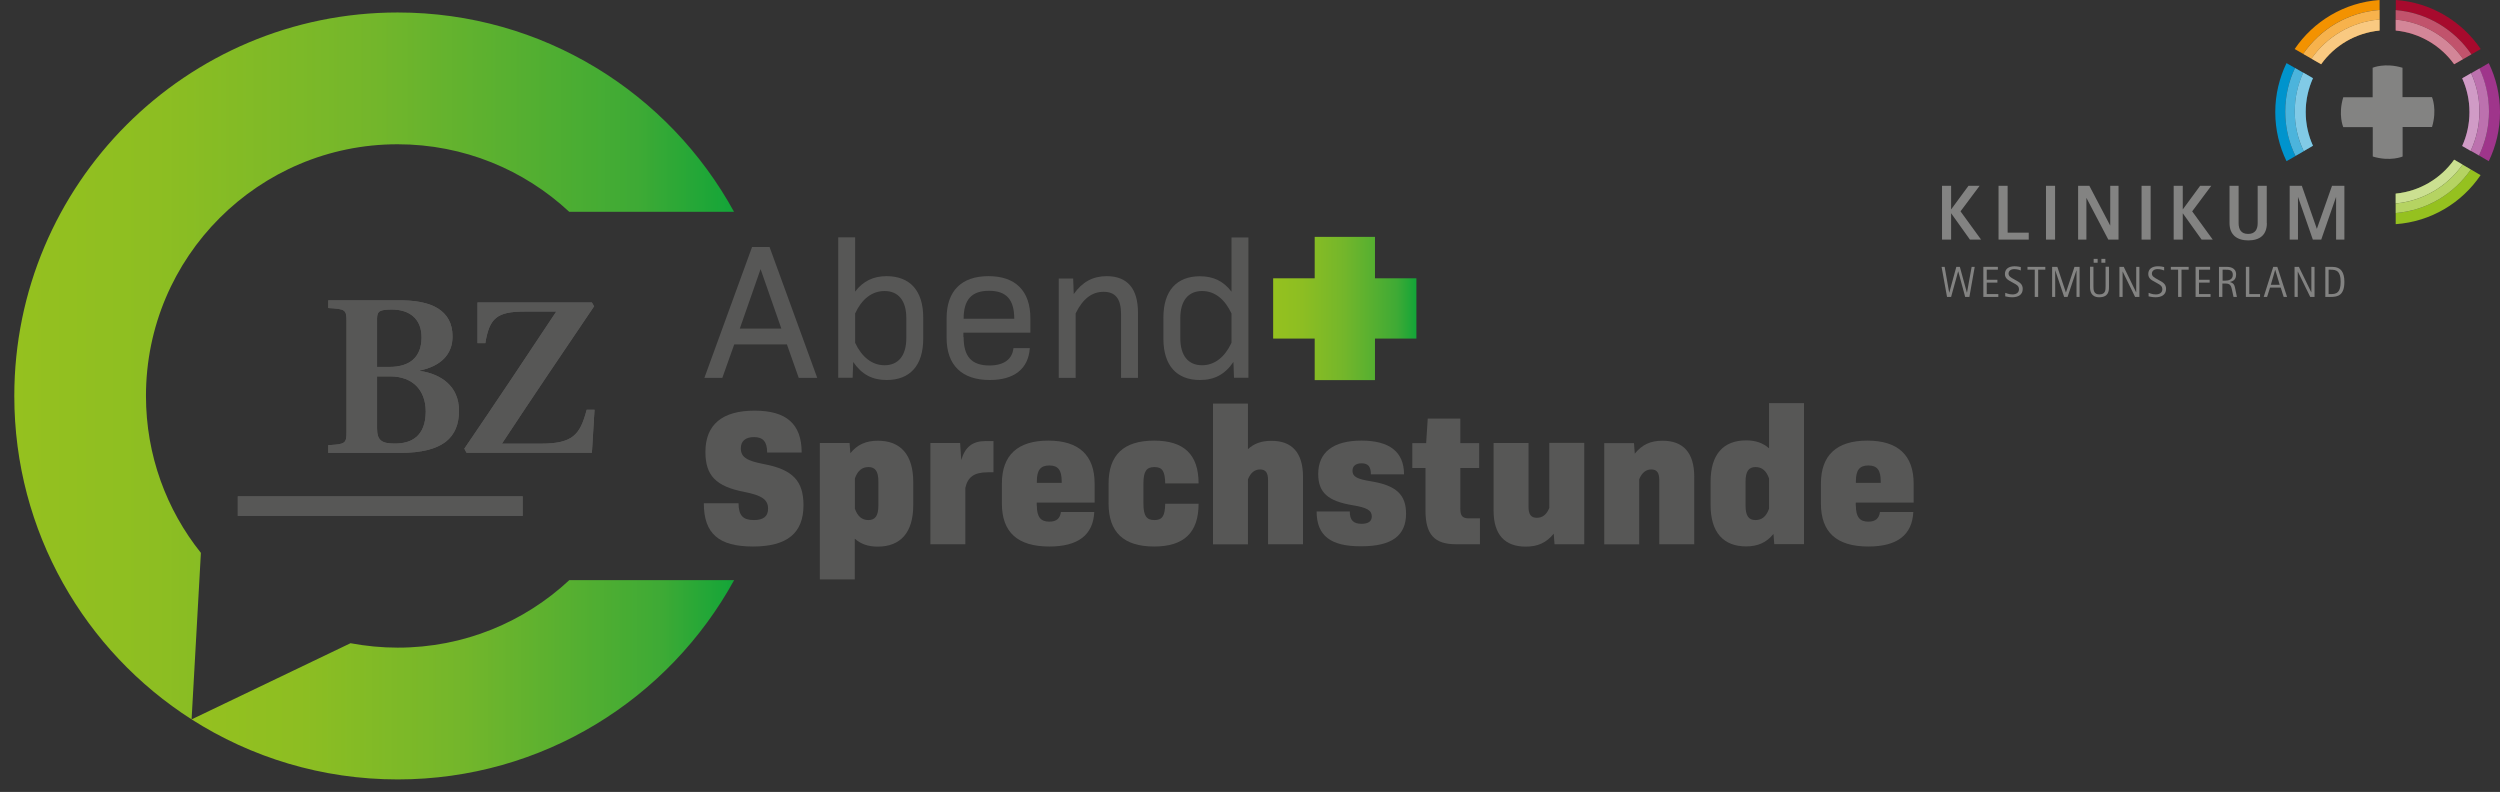 <?xml version="1.0" encoding="utf-8"?>
<!-- Generator: Adobe Illustrator 27.4.1, SVG Export Plug-In . SVG Version: 6.00 Build 0)  -->
<svg version="1.1" id="Layer_1" xmlns="http://www.w3.org/2000/svg" xmlns:xlink="http://www.w3.org/1999/xlink" x="0px" y="0px"
	 viewBox="0 0 2202.6 697.7" style="enable-background:new 0 0 2202.6 697.7;" xml:space="preserve">
<rect x="0" y="0" width="2202.6" height="697.7" fill="#333333" stroke="none"/>
<style type="text/css">
	.st0{fill:url(#SVGID_1_);}
	.st1{fill:url(#SVGID_00000082343260298460739720000007034866729749600659_);}
	.st2{clip-path:url(#SVGID_00000050649313185867581330000014393348276487856828_);fill:#575756;}
	.st3{clip-path:url(#SVGID_00000133513040399075971350000017159032754358806182_);fill:#575756;}
	.st4{clip-path:url(#SVGID_00000068668590685633416760000006529972568577837954_);fill:#575756;}
	.st5{fill:url(#SVGID_00000049919197804612335810000018415842284412237447_);}
	.st6{fill:#575756;}
	.st7{fill:#9F358B;}
	.st8{fill:#0094CD;}
	.st9{fill:#A70A2D;}
	.st10{fill:#95C11F;}
	.st11{fill:#F39200;}
	.st12{opacity:0.3;fill:#FFFFFF;}
	.st13{fill:#838382;}
</style>
<g>
	<linearGradient id="SVGID_1_" gradientUnits="userSpaceOnUse" x1="12.573" y1="322.406" x2="646.834" y2="322.406">
		<stop  offset="0" style="stop-color:#95C11F"/>
		<stop  offset="0.2" style="stop-color:#8DBE22"/>
		<stop  offset="0.501" style="stop-color:#73B62B"/>
		<stop  offset="0.866" style="stop-color:#3EAA35"/>
		<stop  offset="1" style="stop-color:#13A538"/>
	</linearGradient>
	<path class="st0" d="M177,487.1L177,487.1c-30.3-37.9-48.4-86-48.4-138.3c0-122.5,99.3-221.7,221.7-221.7
		c58.4,0,111.6,22.6,151.2,59.5h145.2C589.4,82,478.2,11,350.4,11C163.8,11,12.6,162.3,12.6,348.9c0,119.7,62.3,224.9,156.2,284.9
		L177,487.1z"/>
	
		<linearGradient id="SVGID_00000105386271137266255970000014261269708048219065_" gradientUnits="userSpaceOnUse" x1="168.805" y1="598.897" x2="646.835" y2="598.897">
		<stop  offset="0" style="stop-color:#95C11F"/>
		<stop  offset="0.2" style="stop-color:#8DBE22"/>
		<stop  offset="0.501" style="stop-color:#73B62B"/>
		<stop  offset="0.866" style="stop-color:#3EAA35"/>
		<stop  offset="1" style="stop-color:#13A538"/>
	</linearGradient>
	<path style="fill:url(#SVGID_00000105386271137266255970000014261269708048219065_);" d="M501.6,511.1
		c-39.6,36.9-92.7,59.5-151.2,59.5c-14.2,0-28.1-1.4-41.6-3.9l0,0l-140,67.1c52.5,33.5,114.8,52.9,181.6,52.9
		c127.8,0,239-71,296.4-175.6H501.6z"/>
</g>
<g>
	<defs>
		<rect id="SVGID_00000128449301897216497140000006643163201419260290_" x="209.5" y="437.3" width="251" height="17.2"/>
	</defs>
	<use xlink:href="#SVGID_00000128449301897216497140000006643163201419260290_"  style="overflow:visible;fill:#575756;"/>
	<clipPath id="SVGID_00000058550631554661476290000013280951547241162912_">
		<use xlink:href="#SVGID_00000128449301897216497140000006643163201419260290_"  style="overflow:visible;"/>
	</clipPath>
	
		<rect x="189.9" y="239.1" style="clip-path:url(#SVGID_00000058550631554661476290000013280951547241162912_);fill:#575756;" width="351.8" height="240.6"/>
</g>
<g>
	<defs>
		<path id="SVGID_00000137092937025801397390000003009896303187476914_" d="M392.6,389.3c8.2-6.4,11.8-15.7,11.8-27.4
			c0-21.9-16.1-32.4-34.4-35.1v-0.4c18.6-3.9,28.7-14.4,28.7-29.9c0-11.5-4.5-19.4-12.8-24.7c-8.2-5.2-20.4-7.4-35.7-7.2h-61v6.8
			c14.9,0.8,16.1,1.4,16.1,11.6l0,97.5c0,10.3-1.2,10.9-16.1,11.7v6.8l63.3,0C371.6,399,384.4,395.5,392.6,389.3z M332.2,280.9
			c0-7.2,2.7-8,12.8-8.2c16.5,0,26.6,8.7,26.4,25c-0.2,16.1-9.3,25.6-28.5,25.6h-10.7L332.2,280.9z M332.2,377.4l0-45.8h11.3
			c21.2,0,31.6,13.2,31.6,31.1c-0.2,21.9-12.8,28.1-27.2,28.1C336.1,390.8,332.2,387.9,332.2,377.4z"/>
	</defs>
	<use xlink:href="#SVGID_00000137092937025801397390000003009896303187476914_"  style="overflow:visible;fill:#575756;"/>
	<clipPath id="SVGID_00000030486285305279865690000016782409626120341388_">
		<use xlink:href="#SVGID_00000137092937025801397390000003009896303187476914_"  style="overflow:visible;"/>
	</clipPath>
	
		<rect x="189.9" y="239.1" style="clip-path:url(#SVGID_00000030486285305279865690000016782409626120341388_);fill:#575756;" width="351.8" height="240.6"/>
</g>
<g>
	<defs>
		<path id="SVGID_00000116196640532913413150000008657358706148558496_" d="M516.9,361c-5.9,22.4-12.3,29.9-41,29.9l-33.7,0
			c26.8-40.6,53.8-80.6,81.2-121l-1.9-3.4H420.7l0,35.8h6.9c3.6-22,10.1-27.8,34.5-27.8h28c-26.8,40.4-53.6,80.6-81,120.8l1.9,3.6
			h110.5l2.3-37.9H516.9z"/>
	</defs>
	<use xlink:href="#SVGID_00000116196640532913413150000008657358706148558496_"  style="overflow:visible;fill:#575756;"/>
	<clipPath id="SVGID_00000007389954686191324830000005245411306623714495_">
		<use xlink:href="#SVGID_00000116196640532913413150000008657358706148558496_"  style="overflow:visible;"/>
	</clipPath>
	
		<rect x="189.9" y="239.1" style="clip-path:url(#SVGID_00000007389954686191324830000005245411306623714495_);fill:#575756;" width="351.8" height="240.6"/>
</g>
<g>
	
		<linearGradient id="SVGID_00000129888389943125660750000009306300354657418932_" gradientUnits="userSpaceOnUse" x1="1121.728" y1="271.791" x2="1247.891" y2="271.791">
		<stop  offset="0" style="stop-color:#95C11F"/>
		<stop  offset="0.2" style="stop-color:#8DBE22"/>
		<stop  offset="0.501" style="stop-color:#73B62B"/>
		<stop  offset="0.866" style="stop-color:#3EAA35"/>
		<stop  offset="1" style="stop-color:#13A538"/>
	</linearGradient>
	<polygon style="fill:url(#SVGID_00000129888389943125660750000009306300354657418932_);" points="1247.9,245.2 1211.4,245.2 
		1211.4,208.7 1158.3,208.7 1158.3,245.2 1121.7,245.2 1121.7,298.3 1158.3,298.3 1158.3,334.9 1211.4,334.9 1211.4,298.3 
		1247.9,298.3 	"/>
	<g>
		<path class="st6" d="M693.3,303.4h-46.4l-10.5,29.5h-15.8l42-115.3H678l42,115.3h-16.3L693.3,303.4z M651.8,289.5h36.6l-18.3-52.4
			L651.8,289.5z"/>
		<path class="st6" d="M813.4,279.8v18.6c0,23.9-11.9,36.4-32.2,36.4c-12.7,0-22-4.9-29.5-15.9l-0.5,13.9h-12.7V209.1h14.9v47.8
			c7.1-9.3,16.1-13.6,27.8-13.6C801.6,243.4,813.4,255.9,813.4,279.8z M798.5,280.3c0-15.6-7.1-23.9-19.2-23.9
			c-11.2,0-20.2,7.3-25.9,19.8V302c5.8,12.5,14.9,19.8,25.9,19.8c12,0,19.2-8.3,19.2-23.9V280.3z"/>
		<path class="st6" d="M849,297.1c0,17.1,7.1,24.9,22.7,24.9c13.2,0,20.2-5.8,21.2-15.3h14.4c-1.2,18.6-14.2,28.1-35.3,28.1
			c-24.6,0-38-13.1-38-37.1v-17.3c0-24.1,13.1-37.1,36.9-37.1c23.9,0,36.9,13.1,36.9,37.1v12.7h-59V297.1z M849,280.8h44.6
			c0-16.8-6.9-24.6-22.2-24.6C856,256.2,849,264,849,280.8z"/>
		<path class="st6" d="M1002.6,275.4v57.5h-14.9v-56.1c0-13.7-5.1-19.7-15.4-19.7c-10.3,0-18.3,6.1-24.6,19v56.8h-14.9v-87.5h12.7
			l0.5,13.7c7.6-10.8,16.9-15.8,29.2-15.8C993.4,243.4,1002.6,254.4,1002.6,275.4z"/>
		<path class="st6" d="M1099.9,209.1v123.7h-12.7l-0.5-13.9c-7.5,11-16.8,15.9-29.5,15.9c-20.3,0-32.2-12.5-32.2-36.4v-18.6
			c0-23.9,11.9-36.4,32.2-36.4c11.7,0,20.7,4.2,27.8,13.6v-47.8H1099.9z M1085,302v-25.8c-5.8-12.5-14.7-19.8-25.9-19.8
			c-12,0-19.2,8.3-19.2,23.9v17.6c0,15.6,7.1,23.9,19.2,23.9C1070.2,321.8,1079.2,314.5,1085,302z"/>
	</g>
	<path class="st6" d="M620.1,443.4h30.6c0,10.7,3.9,14.8,13.4,14.8c8.7,0,12.6-3.4,12.6-10c0-8-5.3-11.7-20.9-14.8
		c-25-4.8-34.3-14.4-34.3-35.2c0-24.1,14.8-36.4,43.3-36.4c27.9,0,41.5,11.6,41.5,36.9h-30.4c0-9.5-3.6-13.6-11.6-13.6
		c-7.6,0-11.6,3.6-11.6,9.9c0,7.8,5.3,11,20.4,13.9c25.5,4.8,34.8,15,34.8,36.2c0,24.6-14.4,36.4-44.5,36.4
		C633.2,481.5,620.1,470.1,620.1,443.4z"/>
	<path class="st6" d="M804.6,424.6v20.6c0,24-11.2,36.4-31.3,36.4c-8.3,0-14.8-2.2-20.2-7v35.9h-30.8V390.3h26.2l0.7,9
		c6.1-7.6,13.8-11,24.1-11C793.4,388.2,804.6,400.6,804.6,424.6z M773.9,424.4c0-9.2-2.7-12.9-8.8-12.9c-5.6,0-9.5,3.2-11.9,10v26.7
		c2.4,6.8,6.3,10,11.9,10c6.1,0,8.8-3.9,8.8-12.9V424.4z"/>
	<path class="st6" d="M875.3,388.6v27.5h-4.9c-12.1,0-17.8,4.1-19.9,13.8v49.6h-30.8v-89.2h26.2l1,15c3.4-11.6,10-16.7,21.4-16.7
		H875.3z"/>
	<path class="st6" d="M913.5,445.5c0,10.2,3.6,14.1,11,14.1c6.6,0,9.5-3.1,10.2-8.5h29.4c-1,20.4-14.4,30.4-39.6,30.4
		c-28,0-41.8-12.6-41.8-37.9v-17.5c0-25,13.8-37.9,40.9-37.9c27,0,40.8,12.9,40.8,37.9v16.7h-51V445.5z M913.5,424.2v1.2h21.9v-1.2
		c0-10-3.1-14.1-10.9-14.1C916.7,410.1,913.5,414.2,913.5,424.2z"/>
	<path class="st6" d="M976.7,443.6v-17.5c0-25.3,13.3-37.9,40.1-37.9c26.2,0,39.2,12.1,39.2,37.7h-29.4c-0.2-10.7-2.5-14.4-9.5-14.4
		c-7,0-9.7,3.7-9.7,14.6v17.5c0,10.9,2.7,14.6,9.7,14.6c7,0,9.3-3.7,9.5-14.4h29.4c0,25.7-13.1,37.7-39.2,37.7
		C990,481.5,976.7,468.9,976.7,443.6z"/>
	<path class="st6" d="M1148,420v59.5h-30.8v-56.4c0-6.5-2-9.5-7-9.5c-4.6,0-8.3,2.7-10.7,8.7v57.3h-30.8v-124h30.8v40.1
		c5.6-5.1,12.1-7.3,20.4-7.3C1138.3,388.2,1148,398.9,1148,420z"/>
	<path class="st6" d="M1160,450.6h29.2c0,7.6,3.1,10.9,10.4,10.9c5.9,0,9-2.2,9-6.5c0-5.3-4.1-7.8-17-9.9
		c-21.7-3.6-30.2-11.2-30.2-27.5c0-19.2,13.3-29.4,38.1-29.4s37.5,10,37.5,29.7h-29.2c0-6.8-2.4-9.7-8.2-9.7c-5.1,0-8,2.4-8,6.6
		c0,5.1,3.9,7.3,16.6,9.3c21.9,3.6,30.6,11.7,30.6,28.5c0,19.4-12.7,28.7-39.4,28.7C1172.4,481.5,1160,472,1160,450.6z"/>
	<path class="st6" d="M1303.9,456.7v22.8h-21.2c-19,0-26.8-8.7-26.8-29.7v-37.5h-11.6v-21.9h12.2l1.4-21.6h28.7v21.6h16.6v21.9
		h-16.6V448c0,6.6,1.9,8.7,7.6,8.7H1303.9z"/>
	<path class="st6" d="M1395.8,390.3v89.2h-26.2l-0.7-9.3c-6.5,8-14.1,11.4-24.6,11.4c-18.5,0-28.4-10.5-28.4-31.8v-59.5h30.8v56.4
		c0,6.5,2.2,9.5,7.3,9.5c4.8,0,8.5-2.5,11-8.7v-57.3H1395.8z"/>
	<path class="st6" d="M1492.7,420v59.5h-30.8v-56.4c0-6.5-2-9.5-7-9.5c-4.6,0-8.3,2.7-10.7,8.7v57.3h-30.8v-89.2h26.2l0.7,9.3
		c6.5-8,13.9-11.4,24.3-11.4C1483,388.2,1492.7,398.9,1492.7,420z"/>
	<path class="st6" d="M1589.4,355.4v124h-26.2l-0.7-9c-6.1,7.6-13.8,11-24.1,11c-20,0-31.3-12.4-31.3-36.4v-20.6
		c0-24,11.2-36.4,31.3-36.4c8.3,0,14.8,2.2,20.2,7v-39.8H1589.4z M1558.6,448.2v-26.7c-2.4-6.8-6.3-10-11.9-10
		c-6.1,0-8.8,3.9-8.8,12.9v20.9c0,9.2,2.7,12.9,8.8,12.9C1552.3,458.2,1556.2,455,1558.6,448.2z"/>
	<path class="st6" d="M1635.1,445.5c0,10.2,3.6,14.1,11,14.1c6.6,0,9.5-3.1,10.2-8.5h29.4c-1,20.4-14.4,30.4-39.6,30.4
		c-28,0-41.8-12.6-41.8-37.9v-17.5c0-25,13.8-37.9,40.9-37.9c27,0,40.8,12.9,40.8,37.9v16.7h-51V445.5z M1635.1,424.2v1.2h21.9v-1.2
		c0-10-3.1-14.1-10.9-14.1C1638.3,410.1,1635.1,414.2,1635.1,424.2z"/>
</g>
<g>
	<path class="st7" d="M2184.1,137l8.6,5c6.3-13.1,9.9-27.7,9.9-43.2c0-15.5-3.6-30.2-9.9-43.2l-8.3,4.8c5.4,11.5,8.4,24.4,8.4,38
		C2192.9,112.1,2189.7,125.3,2184.1,137z"/>
	<path class="st8" d="M2022,59.9l-7.5-4.3c-6.3,13.1-9.9,27.7-9.9,43.2c0,15.5,3.6,30.2,9.9,43.2l7.9-4.5c-5.7-11.8-9-25.1-9-39.1
		C2013.4,84.5,2016.5,71.5,2022,59.9z"/>
	<path class="st9" d="M2177.4,47.9l8.2-4.7c-16.6-24.4-43.7-41-74.8-43.2v8.9C2138.5,11.2,2162.6,26.1,2177.4,47.9z"/>
	<path class="st10" d="M2110.7,187.7v9.8c31.1-2.2,58.3-18.8,74.8-43.2l-8.6-5C2162.1,170.7,2138.2,185.4,2110.7,187.7z"/>
	<path class="st11" d="M2096.5,8.8V0c-31.1,2.2-58.3,18.8-74.8,43.2l7.5,4.3C2044.1,25.7,2068.5,10.8,2096.5,8.8z"/>
	<path class="st7" d="M2184.5,98.3c0,12.3-2.8,24-7.7,34.5l7.3,4.2c5.6-11.7,8.8-24.9,8.8-38.7c0-13.6-3-26.4-8.4-38l-7.3,4.2
		C2181.8,74.8,2184.5,86.2,2184.5,98.3z"/>
	<path class="st12" d="M2184.5,98.3c0,12.3-2.8,24-7.7,34.5l7.3,4.2c5.6-11.7,8.8-24.9,8.8-38.7c0-13.6-3-26.4-8.4-38l-7.3,4.2
		C2181.8,74.8,2184.5,86.2,2184.5,98.3z"/>
	<path class="st8" d="M2021.8,98.3c0-12.2,2.7-23.8,7.5-34.2l-7.3-4.2c-5.5,11.6-8.6,24.7-8.6,38.4c0,14,3.2,27.3,9,39.1l7.3-4.2
		C2024.6,122.6,2021.8,110.8,2021.8,98.3z"/>
	<path class="st12" d="M2021.8,98.3c0-12.2,2.7-23.8,7.5-34.2l-7.3-4.2c-5.5,11.6-8.6,24.7-8.6,38.4c0,14,3.2,27.3,9,39.1l7.3-4.2
		C2024.6,122.6,2021.8,110.8,2021.8,98.3z"/>
	<path class="st9" d="M2170.1,52.1l7.3-4.2c-14.8-21.8-39-36.7-66.7-39v8.4C2135.3,19.6,2156.8,32.8,2170.1,52.1z"/>
	<path class="st12" d="M2170.1,52.1l7.3-4.2c-14.8-21.8-39-36.7-66.7-39v8.4C2135.3,19.6,2156.8,32.8,2170.1,52.1z"/>
	<path class="st10" d="M2110.7,179.3v8.4c27.4-2.3,51.4-16.9,66.2-38.4l-7.3-4.2C2156.3,164,2135.1,177,2110.7,179.3z"/>
	<path class="st12" d="M2110.7,179.3v8.4c27.4-2.3,51.4-16.9,66.2-38.4l-7.3-4.2C2156.3,164,2135.1,177,2110.7,179.3z"/>
	<path class="st11" d="M2096.5,17.2V8.8c-28,2.1-52.3,16.9-67.3,38.7l7.3,4.2C2049.9,32.4,2071.6,19.2,2096.5,17.2z"/>
	<path class="st12" d="M2096.5,17.2V8.8c-28,2.1-52.3,16.9-67.3,38.7l7.3,4.2C2049.9,32.4,2071.6,19.2,2096.5,17.2z"/>
	<path class="st7" d="M2177.1,64.5l-7.8,4.5c4.1,9.1,6.4,19.1,6.4,29.8c0,10.6-2.3,20.7-6.4,29.8l7.4,4.3
		c4.9-10.5,7.7-22.2,7.7-34.5C2184.5,86.2,2181.8,74.8,2177.1,64.5z"/>
	<path class="st12" d="M2177.1,64.5l-7.8,4.5c4.1,9.1,6.4,19.1,6.4,29.8c0,10.6-2.3,20.7-6.4,29.8l7.4,4.3
		c4.9-10.5,7.7-22.2,7.7-34.5C2184.5,86.2,2181.8,74.8,2177.1,64.5z"/>
	<path class="st12" d="M2177.1,64.5l-7.8,4.5c4.1,9.1,6.4,19.1,6.4,29.8c0,10.6-2.3,20.7-6.4,29.8l7.4,4.3
		c4.9-10.5,7.7-22.2,7.7-34.5C2184.5,86.2,2181.8,74.8,2177.1,64.5z"/>
	<path class="st8" d="M2031.4,98.7c0-10.6,2.3-20.7,6.4-29.8l-8.5-4.9c-4.8,10.4-7.5,22-7.5,34.2c0,12.5,2.8,24.3,7.9,34.9l8.1-4.7
		C2033.7,119.4,2031.4,109.3,2031.4,98.7z"/>
	<path class="st12" d="M2031.4,98.7c0-10.6,2.3-20.7,6.4-29.8l-8.5-4.9c-4.8,10.4-7.5,22-7.5,34.2c0,12.5,2.8,24.3,7.9,34.9l8.1-4.7
		C2033.7,119.4,2031.4,109.3,2031.4,98.7z"/>
	<path class="st12" d="M2031.4,98.7c0-10.6,2.3-20.7,6.4-29.8l-8.5-4.9c-4.8,10.4-7.5,22-7.5,34.2c0,12.5,2.8,24.3,7.9,34.9l8.1-4.7
		C2033.7,119.4,2031.4,109.3,2031.4,98.7z"/>
	<path class="st9" d="M2162.2,56.6l7.9-4.5c-13.3-19.3-34.8-32.5-59.4-34.8v9.6C2131.9,29,2150.4,40.2,2162.2,56.6z"/>
	<path class="st12" d="M2162.2,56.6l7.9-4.5c-13.3-19.3-34.8-32.5-59.4-34.8v9.6C2131.9,29,2150.4,40.2,2162.2,56.6z"/>
	<path class="st12" d="M2162.2,56.6l7.9-4.5c-13.3-19.3-34.8-32.5-59.4-34.8v9.6C2131.9,29,2150.4,40.2,2162.2,56.6z"/>
	<path class="st10" d="M2110.7,170.6v8.6c24.3-2.3,45.5-15.2,58.9-34.2l-7.4-4.3C2150.4,157.3,2131.9,168.5,2110.7,170.6z"/>
	<path class="st12" d="M2110.7,170.6v8.6c24.3-2.3,45.5-15.2,58.9-34.2l-7.4-4.3C2150.4,157.3,2131.9,168.5,2110.7,170.6z"/>
	<path class="st12" d="M2110.7,170.6v8.6c24.3-2.3,45.5-15.2,58.9-34.2l-7.4-4.3C2150.4,157.3,2131.9,168.5,2110.7,170.6z"/>
	<path class="st11" d="M2096.5,26.9v-9.7c-24.8,2-46.5,15.2-60,34.5l8.5,4.9C2056.7,40.2,2075.2,29,2096.5,26.9z"/>
	<path class="st12" d="M2096.5,26.9v-9.7c-24.8,2-46.5,15.2-60,34.5l8.5,4.9C2056.7,40.2,2075.2,29,2096.5,26.9z"/>
	<path class="st12" d="M2096.5,26.9v-9.7c-24.8,2-46.5,15.2-60,34.5l8.5,4.9C2056.7,40.2,2075.2,29,2096.5,26.9z"/>
	<path class="st13" d="M2142.7,85.6h-26c0-11.6,0-25.9,0-25.9c-15.5-4.7-26.3,0-26.3,0v26c-11.6,0-25.9,0-25.9,0
		c-4.7,15.5,0,26.3,0,26.3h26c0,11.6,0,25.9,0,25.9c15.5,4.7,26.3,0,26.3,0v-26c11.6,0,25.9,0,25.9,0
		C2147.4,96.4,2142.7,85.6,2142.7,85.6z"/>
	<g>
		<path class="st13" d="M1711,163.7h8v20.7h0.1l15.2-20.7h9.8l-16.8,22.5l18.1,24.9h-9.8l-16.5-23.1h-0.1v23.1h-8V163.7z"/>
		<path class="st13" d="M1760.8,163.7h8V205h18.6v6.1h-26.6V163.7z"/>
		<path class="st13" d="M1802.6,163.7h8v47.4h-8V163.7z"/>
		<path class="st13" d="M1830.9,163.7h9.9l18.3,34.9h0.1v-34.9h7.3v47.4h-9l-19.2-36.6h-0.1v36.6h-7.3V163.7z"/>
		<path class="st13" d="M1886.8,163.7h8v47.4h-8V163.7z"/>
		<path class="st13" d="M1915.1,163.7h8v20.7h0.1l15.2-20.7h9.8l-16.8,22.5l18.1,24.9h-9.8l-16.5-23.1h-0.1v23.1h-8V163.7z"/>
		<path class="st13" d="M1997.2,196.6c0,10.4-6.2,15.2-16.4,15.2c-9.8,0-16.5-4.8-16.5-15.2v-32.9h8v32.9c0,5.4,2.1,9.5,8.4,9.5
			c6.2,0,8.4-4.1,8.4-9.5v-32.9h8V196.6z"/>
		<path class="st13" d="M2017,163.7h11l13.2,37.8h0.1l13.3-37.8h10.9v47.4h-7.3v-37.4h-0.1l-13,37.4h-7.4l-13-37.4h-0.1v37.4h-7.3
			V163.7z"/>
		<path class="st13" d="M1710.6,235.1h2.7l4,22.7h0.1l6.2-22.7h3.1l6.2,22.7h0.1l4.1-22.7h2.7l-4.7,26.5h-3.7l-6.1-22.5h-0.1
			l-6.2,22.5h-3.6L1710.6,235.1z"/>
		<path class="st13" d="M1747.4,235.1h12.8v2.5h-9.8v8.9h9.4v2.5h-9.4v10.1h10.2v2.5h-13.2V235.1z"/>
		<path class="st13" d="M1776.5,247.2c2.7,1.5,5.6,3.1,5.6,7.3c0,5.5-4.4,7.4-9.3,7.4c-2.8,0-5.4-0.7-6.1-0.8v-3.1
			c0.6,0.2,3.2,1.4,6.4,1.4c3.3,0,5.7-1.6,5.7-4.5c0-3-2.2-4.1-4.4-5.3l-2.3-1.3c-2.5-1.4-5.7-2.8-5.7-6.9c0-4.6,3.6-6.8,8.5-6.8
			c2.5,0,4.6,0.5,5.5,0.7v3c-0.7-0.3-3-1.2-5.8-1.2c-3,0-5,1.6-5,4c0,2.3,2.3,3.6,4.4,4.7L1776.5,247.2z"/>
		<path class="st13" d="M1792.6,237.6h-6.3v-2.5h15.7v2.5h-6.3v24h-3V237.6z"/>
		<path class="st13" d="M1808.1,235.1h4.5l7.5,22.5h0.1l7.5-22.5h4.5v26.5h-2.7v-23.3h-0.1l-7.8,23.3h-3l-7.8-23.3h-0.1v23.3h-2.7
			V235.1z"/>
		<path class="st13" d="M1858.1,253c0,3.5-0.5,8.9-8.6,8.9c-7.2,0-8.1-5.5-8.1-8.9v-18h3v17.4c0,3,0.2,7,5.2,7c5.5,0,5.5-4,5.5-7
			v-17.4h3V253z M1844.6,228.1h3.5v3.4h-3.5V228.1z M1851.4,228.1h3.5v3.4h-3.5V228.1z"/>
		<path class="st13" d="M1867.3,235.1h3.8l10.9,22.4h0.1v-22.4h2.8v26.5h-3.8l-10.9-22.3h-0.1v22.3h-2.8V235.1z"/>
		<path class="st13" d="M1902.8,247.2c2.7,1.5,5.6,3.1,5.6,7.3c0,5.5-4.4,7.4-9.3,7.4c-2.8,0-5.4-0.7-6.1-0.8v-3.1
			c0.6,0.2,3.2,1.4,6.4,1.4c3.3,0,5.7-1.6,5.7-4.5c0-3-2.2-4.1-4.4-5.3l-2.3-1.3c-2.5-1.4-5.7-2.8-5.7-6.9c0-4.6,3.6-6.8,8.5-6.8
			c2.5,0,4.6,0.5,5.5,0.7v3c-0.7-0.3-3-1.2-5.8-1.2c-3,0-5,1.6-5,4c0,2.3,2.3,3.6,4.4,4.7L1902.8,247.2z"/>
		<path class="st13" d="M1918.9,237.6h-6.3v-2.5h15.7v2.5h-6.3v24h-3V237.6z"/>
		<path class="st13" d="M1934.4,235.1h12.8v2.5h-9.8v8.9h9.4v2.5h-9.4v10.1h10.2v2.5h-13.2V235.1z"/>
		<path class="st13" d="M1955.1,235.1h6.6c1.8,0,8.4,0.2,8.4,6.7c0,4.8-2.9,6-5.4,6.6v0.1c3.6,1,4,2.9,4.6,5.8l1.5,7.3h-3l-1.3-6.1
			c-0.8-3.8-1.6-5.7-5.7-5.7h-2.8v11.8h-3V235.1z M1958.1,247.3h1.7c3.6,0,7.4-0.8,7.4-5.2c0-4.5-3.6-4.5-6.8-4.5h-2.2V247.3z"/>
		<path class="st13" d="M1978.7,235.1h3v24h9.5v2.5h-12.5V235.1z"/>
		<path class="st13" d="M2002.8,235.1h3.6l8.6,26.5h-3l-2.6-8.2h-9.4l-2.6,8.2h-3L2002.8,235.1z M2000.7,250.9h7.8l-3.9-13.1h-0.1
			L2000.7,250.9z"/>
		<path class="st13" d="M2021.6,235.1h3.8l10.9,22.4h0.1v-22.4h2.8v26.5h-3.8l-10.9-22.3h-0.1v22.3h-2.8V235.1z"/>
		<path class="st13" d="M2048.7,235.1h5.9c7.9,0,10.9,4.8,10.9,13.2c0,11.7-5.6,13.3-11.8,13.3h-5V235.1z M2051.7,259.1h2
			c5.1,0,8.5-1.5,8.5-10.8c0-9.6-3.7-10.7-8.9-10.7h-1.7V259.1z"/>
	</g>
</g>
</svg>
